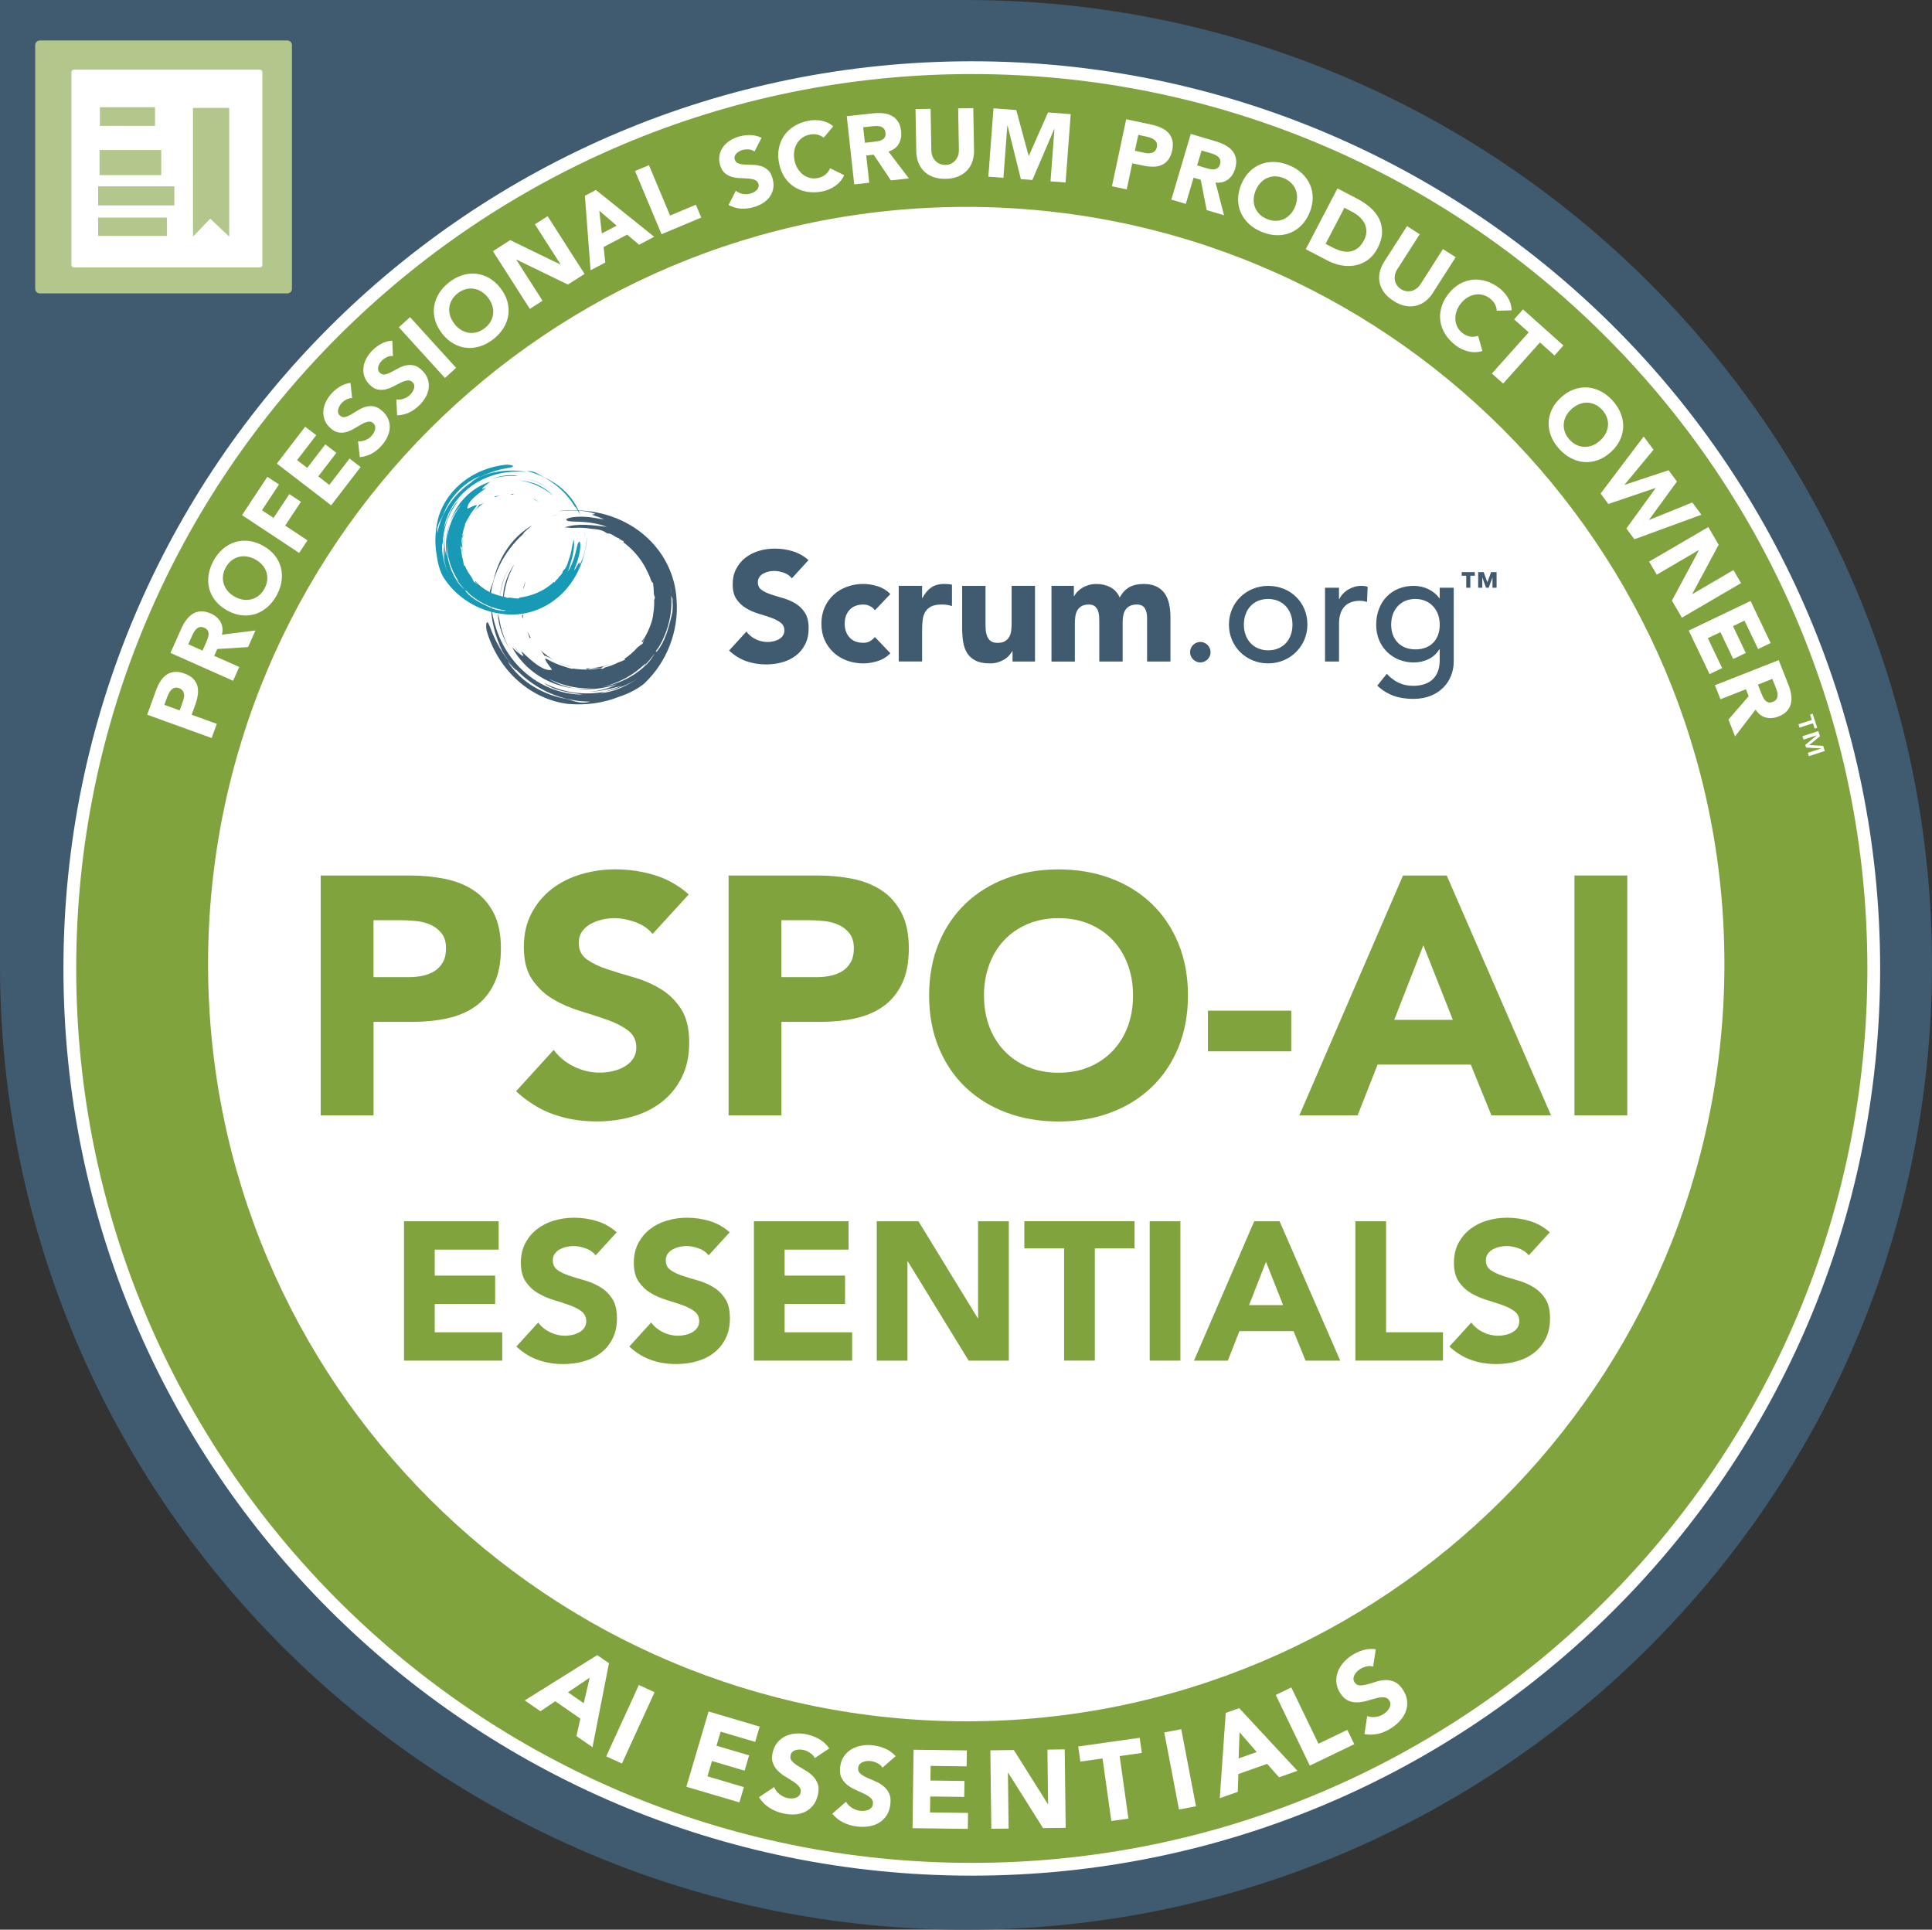 <?xml version="1.0" encoding="UTF-8"?><svg id="Layer_2" xmlns="http://www.w3.org/2000/svg" xmlns:xlink="http://www.w3.org/1999/xlink" viewBox="0 0 598.81 598"><rect x="0" y="0" width="598.81" height="598" fill="#333333" stroke="none"/><defs><style>.cls-1{fill:#405a70;}.cls-2{fill:#fff;}.cls-3{fill:none;}.cls-4{clip-path:url(#clippath-1);}.cls-5{clip-path:url(#clippath-3);}.cls-6{fill:#1899b5;}.cls-7{fill:#b3c78c;}.cls-8{clip-path:url(#clippath-2);}.cls-9{fill:#80a33e;}.cls-10{clip-path:url(#clippath);}</style><clipPath id="clippath"><rect class="cls-3" width="598.81" height="598"/></clipPath><clipPath id="clippath-1"><rect class="cls-3" width="598.81" height="598"/></clipPath><clipPath id="clippath-2"><rect class="cls-3" width="598.81" height="598"/></clipPath><clipPath id="clippath-3"><rect class="cls-3" width="598.81" height="598"/></clipPath></defs><g id="Layer_1-2"><g class="cls-10"><path class="cls-1" d="M299.41,0H0v299C0,464.14,134.05,598,299.41,598s299.4-133.86,299.4-299S464.76,0,299.41,0"/><path class="cls-7" d="M89.06,90.92H12.34c-.79,0-1.43-.64-1.43-1.43V13.97c0-.79.65-1.43,1.43-1.43h76.72c.79,0,1.43.64,1.43,1.43v75.52c0,.79-.65,1.43-1.43,1.43"/><path class="cls-2" d="M80.52,82.88H22.92c-.44,0-.79-.36-.79-.79V22.37c0-.44.36-.79.79-.79h57.6c.44,0,.79.36.79.79v59.72c0,.44-.36.79-.79.79"/></g><rect class="cls-7" x="30.95" y="33.22" width="17.1" height="5.79"/><rect class="cls-7" x="30.85" y="46.48" width="19.13" height="7.79"/><rect class="cls-7" x="30.42" y="57.75" width="23.62" height="5.9"/><rect class="cls-7" x="30.42" y="67.43" width="21.3" height="5.68"/><polygon class="cls-7" points="71.04 73.33 65.16 67.75 59.81 73.33 59.81 33.43 71.04 33.43 71.04 73.33"/><g class="cls-4"><path class="cls-9" d="M580.76,300.12c0,154.17-125.16,279.15-279.56,279.15S21.63,454.29,21.63,300.12,146.8,20.97,301.2,20.97s279.56,124.98,279.56,279.15"/><path class="cls-2" d="M580.76,300.12h-1.98c0,76.55-31.07,145.83-81.3,195.99-50.24,50.16-119.62,81.18-196.28,81.18-76.66,0-146.04-31.02-196.28-81.18-50.24-50.17-81.3-119.45-81.3-195.99,0-76.55,31.07-145.83,81.3-195.99,50.24-50.16,119.62-81.18,196.28-81.18,76.66,0,146.04,31.02,196.28,81.18,50.24,50.16,81.3,119.45,81.3,195.99h3.96c0-155.27-126.05-281.13-281.54-281.13-155.49,0-281.54,125.87-281.54,281.13,0,155.27,126.05,281.13,281.54,281.13,155.49,0,281.54-125.87,281.54-281.13h-1.98Z"/><path class="cls-2" d="M534.47,298.77c0,129.59-105.21,234.65-234.99,234.65s-234.99-105.06-234.99-234.65,105.21-234.65,234.99-234.65,234.99,105.05,234.99,234.65"/></g><path class="cls-2" d="M45.62,221.5l2.68-7.42c.37-1.04.82-1.98,1.34-2.83.52-.85,1.14-1.54,1.85-2.06.71-.52,1.53-.84,2.45-.96.93-.12,1.98.03,3.17.46,1.17.42,2.08.96,2.73,1.62s1.1,1.41,1.33,2.23c.23.83.28,1.73.15,2.7-.13.97-.38,1.99-.76,3.04l-1.16,3.22,7.79,2.81-1.59,4.4-19.98-7.22ZM55.68,220.15l1.06-2.93c.14-.39.24-.79.3-1.18.06-.39.05-.77-.03-1.13-.07-.36-.23-.68-.48-.97-.24-.29-.6-.52-1.07-.69-.51-.18-.96-.21-1.35-.09-.4.12-.74.34-1.04.64-.3.31-.56.68-.77,1.11-.21.43-.39.86-.54,1.27l-.81,2.26,4.74,1.71Z"/><path class="cls-2" d="M52.84,202.33l3.34-7.51c.44-.99.95-1.88,1.54-2.68.59-.8,1.25-1.43,1.99-1.9.75-.47,1.58-.73,2.52-.79.93-.05,1.97.17,3.1.67,1.37.61,2.38,1.48,3.02,2.62.64,1.14.79,2.45.43,3.94l10.39-1.29-2.28,5.13-9.56.61-.94,2.11,7.76,3.45-1.9,4.28-19.41-8.63ZM62.77,201.62l1.12-2.52c.17-.38.34-.8.5-1.24s.25-.87.27-1.28c.02-.41-.07-.79-.26-1.15-.19-.36-.55-.66-1.08-.89-.49-.22-.93-.29-1.31-.22-.38.07-.72.23-1.01.47-.29.24-.56.55-.79.93-.23.38-.44.76-.61,1.14l-1.24,2.8,4.41,1.96Z"/><path class="cls-2" d="M70.45,189.2c-1.49-.82-2.7-1.81-3.64-2.97-.94-1.16-1.58-2.42-1.95-3.79-.36-1.36-.43-2.78-.21-4.26.22-1.48.72-2.94,1.52-4.4s1.76-2.67,2.89-3.65,2.36-1.68,3.71-2.11,2.75-.56,4.24-.4c1.48.16,2.97.65,4.46,1.47,1.49.82,2.7,1.81,3.64,2.97.94,1.16,1.58,2.42,1.94,3.79s.43,2.78.21,4.26c-.22,1.48-.72,2.94-1.52,4.4-.8,1.46-1.76,2.67-2.89,3.65-1.13.98-2.36,1.68-3.71,2.11-1.34.43-2.75.56-4.24.4-1.48-.16-2.97-.65-4.46-1.47ZM72.79,184.93c.88.48,1.75.79,2.63.91.88.13,1.72.08,2.54-.13.81-.21,1.56-.6,2.25-1.14s1.27-1.26,1.75-2.14.77-1.75.86-2.62c.09-.87,0-1.71-.25-2.51s-.67-1.54-1.25-2.21c-.58-.67-1.31-1.25-2.18-1.73-.86-.47-1.73-.77-2.62-.9-.89-.13-1.74-.09-2.55.12-.81.22-1.56.6-2.25,1.14-.69.55-1.27,1.26-1.75,2.14-.48.88-.77,1.75-.86,2.62-.09.87,0,1.71.25,2.51.26.8.68,1.54,1.26,2.22.59.68,1.31,1.25,2.17,1.72Z"/><path class="cls-2" d="M75.01,159.64l7.86-11.88,3.6,2.38-5.28,7.98,3.6,2.38,4.88-7.38,3.6,2.38-4.88,7.38,6.91,4.57-2.58,3.9-17.72-11.72Z"/><path class="cls-2" d="M85.8,143.67l8.79-11.44,3.43,2.63-5.94,7.73,3.14,2.41,5.61-7.3,3.43,2.63-5.61,7.3,3.42,2.63,6.27-8.16,3.42,2.63-9.12,11.87-16.84-12.94Z"/><path class="cls-2" d="M109.13,123.38c-.61-.03-1.22.12-1.82.45-.6.33-1.1.72-1.48,1.15-.23.25-.43.54-.61.87-.18.32-.31.66-.4,1.01-.09.35-.09.7-.01,1.03.08.34.26.64.56.9.48.43,1,.57,1.58.44.57-.13,1.19-.39,1.86-.78s1.37-.81,2.1-1.28,1.51-.83,2.33-1.08c.81-.25,1.66-.31,2.53-.18s1.77.61,2.7,1.43c.88.79,1.51,1.63,1.87,2.55.37.91.52,1.84.45,2.79-.06.95-.32,1.88-.77,2.81-.45.92-1.04,1.8-1.77,2.62-.92,1.03-1.92,1.85-3.02,2.45s-2.33.97-3.72,1.11l-.53-4.92c.8.07,1.57-.06,2.32-.37.75-.31,1.38-.76,1.9-1.35.25-.28.47-.6.67-.95s.32-.7.39-1.05c.07-.35.07-.69-.02-1.02-.08-.33-.27-.62-.55-.87-.48-.42-1.02-.58-1.62-.46-.6.12-1.25.37-1.93.75s-1.41.8-2.18,1.28c-.77.47-1.56.84-2.38,1.1-.82.26-1.66.34-2.53.22-.86-.11-1.74-.56-2.62-1.34-.85-.76-1.45-1.59-1.79-2.5s-.48-1.83-.42-2.78c.07-.95.31-1.88.75-2.81.43-.92,1-1.78,1.69-2.55.8-.9,1.69-1.65,2.69-2.26,1-.61,2.09-.99,3.29-1.13l.49,4.73Z"/><path class="cls-2" d="M121.79,110.32c-.61-.07-1.22.04-1.85.34-.62.3-1.14.65-1.55,1.06-.24.24-.46.52-.66.83-.2.31-.35.64-.46.99-.11.35-.13.69-.07,1.03.06.34.23.65.51.93.45.45.97.63,1.55.53.58-.1,1.21-.32,1.9-.67.69-.35,1.41-.73,2.17-1.16s1.56-.74,2.39-.94c.83-.21,1.67-.21,2.53-.03.86.18,1.73.71,2.61,1.59s1.41,1.72,1.72,2.65c.31.93.41,1.87.29,2.81s-.43,1.86-.93,2.76c-.5.9-1.14,1.74-1.92,2.51-.97.98-2.03,1.73-3.16,2.27-1.13.54-2.39.83-3.78.89l-.23-4.94c.79.11,1.57.04,2.33-.23.76-.27,1.42-.68,1.97-1.23.27-.27.51-.57.72-.91.21-.34.36-.68.46-1.03.09-.35.11-.69.04-1.02-.06-.33-.23-.63-.5-.9-.45-.45-.98-.64-1.59-.55-.61.09-1.27.3-1.97.64s-1.46.72-2.25,1.14c-.79.43-1.61.74-2.44.96-.83.21-1.68.24-2.53.07-.86-.16-1.7-.66-2.54-1.5-.81-.81-1.35-1.67-1.64-2.6-.29-.93-.37-1.86-.25-2.8.12-.94.42-1.86.91-2.76.49-.9,1.1-1.71,1.84-2.45.85-.85,1.79-1.55,2.82-2.1,1.03-.55,2.15-.86,3.35-.93l.21,4.75Z"/><path class="cls-2" d="M123.62,101.42l3.46-3.15,14.29,15.72-3.46,3.15-14.29-15.72Z"/><path class="cls-2" d="M137.04,103.38c-1.05-1.34-1.78-2.72-2.18-4.16s-.5-2.85-.3-4.25c.2-1.39.7-2.73,1.47-4,.78-1.27,1.82-2.42,3.13-3.45,1.3-1.02,2.67-1.77,4.09-2.22,1.42-.46,2.83-.62,4.24-.48,1.4.13,2.75.56,4.05,1.3s2.48,1.77,3.53,3.1c1.05,1.34,1.78,2.72,2.18,4.16.4,1.44.5,2.85.3,4.25-.2,1.39-.69,2.73-1.47,4s-1.82,2.42-3.13,3.45c-1.31,1.03-2.67,1.77-4.09,2.22-1.42.46-2.83.62-4.24.49-1.4-.13-2.75-.57-4.05-1.3s-2.48-1.77-3.53-3.1ZM140.86,100.38c.62.79,1.3,1.41,2.06,1.87s1.55.75,2.38.87c.83.12,1.67.07,2.52-.17.85-.23,1.66-.66,2.45-1.28.79-.62,1.39-1.31,1.82-2.08.43-.77.68-1.57.76-2.41.08-.84-.02-1.68-.28-2.52-.27-.84-.71-1.66-1.33-2.45-.61-.77-1.29-1.39-2.05-1.86-.76-.47-1.56-.76-2.39-.88-.83-.12-1.67-.06-2.52.17-.85.23-1.66.66-2.45,1.28-.79.62-1.39,1.31-1.82,2.08-.43.77-.68,1.57-.76,2.41s.02,1.68.29,2.54c.28.85.72,1.66,1.32,2.43Z"/><path class="cls-2" d="M152.78,77.84l5.36-3.43,15.56,7.56.05-.03-7.96-12.43,3.94-2.52,11.45,17.89-5.16,3.3-15.96-7.74-.05.03,8.15,12.73-3.94,2.52-11.45-17.89Z"/><path class="cls-2" d="M181.28,60.67l3.42-1.8,18.06,14.51-4.67,2.46-3.71-3.13-7.3,3.84.53,4.81-4.57,2.4-1.75-23.07ZM185.75,65.3l.78,7.04,4.6-2.41-5.38-4.63Z"/><path class="cls-2" d="M196.82,52.99l4.32-1.81,6.54,15.61,8-3.35,1.67,3.98-12.31,5.16-8.21-19.59Z"/><path class="cls-2" d="M233.84,46.94c-.49-.36-1.08-.57-1.77-.63-.69-.05-1.31,0-1.87.15-.33.09-.66.22-.98.39-.33.17-.62.38-.89.63-.26.25-.46.53-.58.86s-.13.68-.02,1.06c.17.62.53,1.03,1.08,1.23.55.2,1.21.32,1.98.37.77.04,1.59.07,2.46.08.87.01,1.72.14,2.54.37.82.23,1.56.65,2.21,1.23.66.59,1.15,1.48,1.47,2.68.31,1.14.36,2.19.17,3.16-.2.96-.58,1.82-1.15,2.58-.57.76-1.3,1.4-2.18,1.93-.88.53-1.86.94-2.92,1.22-1.33.36-2.62.49-3.87.39-1.25-.1-2.49-.47-3.72-1.11l2.26-4.4c.63.49,1.34.81,2.14.96.8.15,1.57.12,2.33-.08.37-.1.73-.24,1.08-.43.35-.19.66-.41.91-.66.25-.25.43-.54.54-.86s.12-.66.02-1.03c-.17-.62-.53-1.04-1.1-1.27-.57-.23-1.25-.37-2.03-.43-.78-.06-1.62-.1-2.52-.13-.9-.03-1.76-.15-2.59-.39-.83-.23-1.57-.63-2.23-1.2-.66-.57-1.14-1.42-1.45-2.56-.3-1.1-.34-2.12-.13-3.07.21-.95.6-1.8,1.17-2.55.57-.75,1.29-1.4,2.17-1.94.87-.54,1.81-.94,2.81-1.21,1.16-.31,2.32-.45,3.49-.42,1.17.04,2.29.32,3.37.86l-2.18,4.23Z"/><path class="cls-2" d="M255.27,42.67c-.56-.46-1.19-.78-1.9-.95-.71-.17-1.5-.17-2.37-.01-.87.16-1.63.48-2.31.96-.67.47-1.22,1.06-1.65,1.76-.43.7-.71,1.49-.86,2.38-.15.88-.13,1.81.05,2.77.19.98.51,1.85.97,2.61.46.76,1.01,1.39,1.65,1.89.64.5,1.36.85,2.14,1.05.78.2,1.58.22,2.41.06.94-.18,1.74-.53,2.39-1.06.65-.53,1.15-1.19,1.49-1.99l4.37,2.14c-.65,1.4-1.6,2.53-2.84,3.38-1.25.85-2.59,1.4-4.02,1.68-1.63.31-3.18.34-4.66.09-1.47-.25-2.8-.76-3.98-1.52-1.18-.76-2.18-1.77-3-3.02-.82-1.25-1.38-2.71-1.7-4.38-.32-1.67-.32-3.24-.02-4.7.3-1.46.87-2.76,1.69-3.91.82-1.14,1.87-2.1,3.15-2.87,1.28-.77,2.73-1.31,4.37-1.62.59-.11,1.21-.17,1.87-.19.66-.01,1.32.04,1.98.16.66.12,1.32.32,1.96.61.64.29,1.25.67,1.81,1.15l-2.99,3.56Z"/><path class="cls-2" d="M262.46,36.01l8.17-.89c1.07-.12,2.1-.12,3.09-.02.99.1,1.87.36,2.65.77.78.41,1.43,1,1.95,1.78.52.78.84,1.78.98,3.02.16,1.49-.09,2.8-.75,3.93-.66,1.13-1.72,1.91-3.18,2.36l6.34,8.33-5.58.61-5.34-7.96-2.3.25.92,8.44-4.65.51-2.31-21.11ZM268.07,44.24l2.74-.3c.42-.05.86-.11,1.32-.19.46-.08.88-.21,1.24-.41.36-.19.65-.46.86-.8.21-.34.29-.81.22-1.38-.06-.54-.21-.95-.47-1.25-.25-.29-.56-.51-.91-.64-.36-.13-.76-.2-1.2-.21-.44-.01-.88,0-1.29.05l-3.04.33.53,4.8Z"/><path class="cls-2" d="M301.9,46.53c.02,1.26-.15,2.42-.51,3.49-.36,1.07-.91,2-1.65,2.79-.74.79-1.66,1.42-2.77,1.88-1.11.46-2.4.7-3.86.73-1.48.03-2.78-.17-3.91-.59-1.13-.42-2.07-1.01-2.84-1.78-.76-.77-1.34-1.68-1.74-2.73-.4-1.05-.61-2.21-.63-3.47l-.23-13.05,4.68-.08.22,12.87c.01.66.13,1.27.35,1.82.22.56.52,1.04.91,1.44.39.4.85.72,1.38.94.53.22,1.11.33,1.73.32.62-.01,1.19-.14,1.7-.37.52-.24.96-.57,1.33-.98.37-.42.66-.91.86-1.47s.29-1.17.28-1.83l-.22-12.87,4.68-.08.23,13.05Z"/><path class="cls-2" d="M307.92,33.57l7.06.53,3.84,14.19h.06s5.95-13.45,5.95-13.45l7.03.53-1.59,21.18-4.67-.35,1.22-16.24h-.06s-6.79,15.82-6.79,15.82l-3.56-.27-4.13-16.65h-.06s-1.22,16.24-1.22,16.24l-4.67-.35,1.59-21.18Z"/><path class="cls-2" d="M349.05,36.95l7.72,1.64c1.08.23,2.07.54,2.99.94.92.4,1.68.91,2.29,1.55.61.63,1.04,1.4,1.29,2.3.25.9.24,1.97-.02,3.2-.26,1.21-.67,2.19-1.23,2.93-.57.74-1.24,1.28-2.03,1.62-.79.34-1.67.52-2.66.52-.98,0-2.02-.11-3.12-.34l-3.34-.71-1.72,8.1-4.58-.97,4.42-20.78ZM351.75,46.72l3.05.65c.41.09.82.13,1.21.14.4,0,.77-.06,1.11-.18.34-.12.64-.32.9-.61.25-.28.43-.67.54-1.16.11-.53.08-.98-.09-1.35-.18-.38-.44-.69-.78-.95-.34-.26-.75-.46-1.21-.61-.46-.15-.9-.27-1.33-.36l-2.35-.5-1.05,4.93Z"/><path class="cls-2" d="M369.07,41.5l7.88,2.34c1.04.31,1.99.7,2.86,1.18.87.48,1.59,1.05,2.15,1.73s.93,1.48,1.11,2.39c.18.92.09,1.97-.26,3.16-.43,1.44-1.16,2.55-2.21,3.33-1.04.78-2.33,1.1-3.85.94l2.63,10.13-5.38-1.59-1.84-9.4-2.22-.66-2.41,8.14-4.49-1.33,6.04-20.37ZM371.06,51.26l2.64.78c.4.12.83.23,1.29.34.46.1.89.14,1.3.1.41-.04.77-.17,1.11-.41.33-.23.58-.63.74-1.19.15-.52.17-.96.05-1.33-.12-.37-.32-.68-.6-.94-.28-.26-.62-.48-1.02-.66-.41-.18-.81-.33-1.21-.45l-2.94-.87-1.37,4.63Z"/><path class="cls-2" d="M384.7,57.16c.65-1.57,1.5-2.88,2.56-3.94,1.05-1.06,2.24-1.84,3.55-2.35,1.31-.51,2.72-.73,4.21-.68,1.49.05,3.01.4,4.54,1.03,1.53.63,2.85,1.46,3.94,2.47,1.09,1.02,1.93,2.17,2.5,3.45.57,1.29.86,2.67.86,4.17s-.33,3.03-.97,4.6c-.65,1.57-1.5,2.89-2.55,3.94-1.05,1.06-2.24,1.84-3.55,2.35-1.31.51-2.72.73-4.21.68-1.49-.05-3.01-.4-4.54-1.03-1.54-.63-2.85-1.46-3.94-2.47-1.09-1.01-1.93-2.17-2.5-3.45-.57-1.29-.86-2.68-.86-4.17,0-1.49.32-3.02.97-4.6ZM389.19,59.02c-.38.92-.59,1.83-.62,2.71s.1,1.72.41,2.51c.3.79.76,1.49,1.38,2.11.62.62,1.39,1.13,2.32,1.51.92.38,1.82.57,2.7.57s1.7-.18,2.47-.52c.77-.34,1.46-.84,2.06-1.49.6-.65,1.1-1.44,1.48-2.36.38-.91.58-1.81.61-2.7.03-.89-.1-1.73-.4-2.52-.3-.79-.76-1.49-1.38-2.11-.62-.62-1.39-1.13-2.31-1.51-.93-.38-1.83-.57-2.71-.57-.88,0-1.7.18-2.47.52-.77.34-1.46.84-2.06,1.5s-1.1,1.44-1.47,2.34Z"/><path class="cls-2" d="M414.54,58.39l6.22,3.25c1.51.79,2.85,1.7,4.03,2.75,1.18,1.04,2.08,2.21,2.7,3.49.62,1.28.91,2.68.87,4.2s-.5,3.13-1.4,4.85c-.8,1.52-1.79,2.72-2.97,3.58-1.18.86-2.47,1.43-3.86,1.71s-2.82.29-4.31.03c-1.49-.26-2.93-.75-4.33-1.49l-6.78-3.54,9.83-18.83ZM410.85,75.56l2.15,1.12c.96.5,1.9.87,2.83,1.1.93.24,1.81.29,2.65.15.84-.14,1.62-.48,2.35-1.04.73-.55,1.37-1.37,1.93-2.43.48-.92.73-1.81.74-2.68s-.16-1.67-.51-2.42c-.35-.75-.87-1.44-1.54-2.07-.67-.63-1.44-1.18-2.31-1.63l-2.45-1.28-5.83,11.17Z"/><path class="cls-2" d="M444.15,90.72c-.68,1.06-1.46,1.94-2.36,2.62-.89.69-1.87,1.16-2.92,1.41-1.05.25-2.17.26-3.35.03-1.18-.23-2.39-.74-3.62-1.53-1.25-.8-2.22-1.68-2.93-2.66-.71-.97-1.17-1.99-1.38-3.05-.21-1.06-.19-2.14.06-3.24.25-1.1.72-2.18,1.4-3.24l7.04-10.99,3.94,2.52-6.94,10.84c-.36.56-.6,1.13-.72,1.71-.12.59-.14,1.15-.04,1.7.1.55.31,1.06.63,1.54.32.48.74.89,1.27,1.22.52.33,1.06.54,1.63.63.56.09,1.11.06,1.66-.08.54-.14,1.05-.39,1.53-.75.48-.36.9-.82,1.25-1.37l6.94-10.84,3.94,2.52-7.04,10.99Z"/><path class="cls-2" d="M463.9,96.3c-.02-.72-.21-1.41-.56-2.06-.35-.65-.87-1.24-1.57-1.78s-1.45-.9-2.25-1.09c-.8-.19-1.61-.21-2.42-.06-.81.15-1.59.46-2.35.94s-1.44,1.1-2.04,1.88c-.61.79-1.04,1.61-1.31,2.46-.26.85-.36,1.68-.31,2.49.05.81.27,1.58.64,2.29.37.72.89,1.33,1.55,1.84.76.59,1.56.95,2.39,1.08.83.13,1.66.06,2.47-.21l1.31,4.69c-1.48.45-2.95.49-4.41.12-1.46-.37-2.77-1-3.92-1.89-1.32-1.01-2.37-2.15-3.16-3.42-.79-1.26-1.3-2.59-1.51-3.98-.22-1.39-.13-2.81.26-4.25s1.1-2.84,2.14-4.18,2.2-2.39,3.5-3.14c1.29-.75,2.64-1.19,4.04-1.34s2.81,0,4.24.44c1.43.44,2.8,1.17,4.11,2.18.48.37.94.79,1.38,1.28.45.48.85,1.01,1.2,1.59.35.57.64,1.2.85,1.87.21.67.33,1.38.34,2.12l-4.65.13Z"/><path class="cls-2" d="M473.81,103l-4.52-4.04,2.76-3.09,12.52,11.2-2.76,3.09-4.52-4.04-11.4,12.75-3.49-3.12,11.4-12.75Z"/><path class="cls-2" d="M483.79,123.19c1.25-1.15,2.58-1.98,3.98-2.49,1.4-.51,2.81-.72,4.21-.63s2.77.48,4.1,1.16c1.33.68,2.56,1.63,3.68,2.85,1.12,1.22,1.96,2.53,2.53,3.91.56,1.38.83,2.78.81,4.19s-.35,2.79-.98,4.14c-.63,1.35-1.57,2.61-2.83,3.75s-2.58,1.98-3.98,2.49c-1.4.51-2.81.72-4.21.63s-2.77-.48-4.1-1.16c-1.33-.68-2.56-1.63-3.68-2.85-1.12-1.22-1.97-2.53-2.53-3.91-.56-1.38-.83-2.78-.81-4.18s.35-2.79.98-4.14c.63-1.35,1.57-2.6,2.83-3.75ZM487.07,126.77c-.74.68-1.31,1.41-1.71,2.2-.4.79-.63,1.6-.69,2.44-.06.84.06,1.67.36,2.5.3.83.78,1.61,1.46,2.35.68.74,1.41,1.29,2.21,1.65s1.62.56,2.46.57c.84.02,1.67-.14,2.49-.48s1.6-.84,2.34-1.51c.72-.66,1.29-1.39,1.7-2.19.41-.8.64-1.61.7-2.45.06-.84-.06-1.67-.36-2.5-.3-.83-.79-1.61-1.46-2.34-.68-.74-1.41-1.29-2.21-1.66-.8-.37-1.62-.56-2.46-.57-.84-.02-1.68.15-2.5.49s-1.6.84-2.33,1.5Z"/><path class="cls-2" d="M509.46,135.27l3.03,4.1-8.95,10.81.04.05,13.6-4.51,2.58,3.5-8.64,11.85.04.05,13.37-5.42,2.81,3.81-20.78,7.61-2.47-3.36,9.05-12.49-.04-.05-14.61,4.96-2.39-3.24,13.36-17.68Z"/><path class="cls-2" d="M529.48,163.33l3.21,5.49-8.19,15.24.03.05,12.74-7.45,2.36,4.04-18.34,10.71-3.09-5.28,8.38-15.63-.03-.05-13.05,7.63-2.36-4.04,18.34-10.71Z"/><path class="cls-2" d="M542.58,186.25l6.23,13.02-3.9,1.86-4.21-8.8-3.57,1.71,3.97,8.31-3.9,1.86-3.97-8.31-3.9,1.86,4.44,9.28-3.9,1.86-6.46-13.5,19.16-9.16Z"/><path class="cls-2" d="M551.3,204.56l3.01,7.65c.4,1.01.67,2,.83,2.98.16.98.15,1.9-.04,2.76-.19.86-.59,1.64-1.21,2.34-.61.7-1.5,1.28-2.65,1.74-1.4.55-2.72.65-3.99.31-1.26-.34-2.3-1.16-3.11-2.45l-6.37,8.31-2.05-5.22,6.27-7.24-.85-2.15-7.9,3.11-1.71-4.35,19.76-7.78ZM544.84,212.14l1.01,2.57c.15.39.33.8.53,1.23.2.43.44.79.72,1.09s.61.5,1,.62c.39.12.85.07,1.39-.15.5-.2.86-.46,1.08-.78.22-.32.34-.67.38-1.05.03-.38,0-.78-.11-1.21-.11-.43-.24-.84-.39-1.23l-1.12-2.85-4.49,1.77Z"/><path class="cls-2" d="M561.02,221.44l.79-.26,1.42,4.34-.79.26-.54-1.65-4.14,1.35-.34-1.04,4.14-1.35-.54-1.65ZM563.57,226.57l.52,1.58-3.3,2.71v.04s4.28.24,4.28.24l.52,1.58-4.93,1.61-.34-1.04,4.12-1.34v-.03s-4.65-.25-4.65-.25l-.27-.84,3.59-2.94v-.03s-4.12,1.34-4.12,1.34l-.34-1.04,4.93-1.61Z"/><path class="cls-9" d="M99.4,271.31h27.61c3.85,0,7.49.35,10.92,1.05,3.43.7,6.42,1.91,8.98,3.62,2.55,1.72,4.58,4.03,6.09,6.93,1.5,2.91,2.26,6.56,2.26,10.97s-.7,7.98-2.1,10.92c-1.4,2.94-3.33,5.29-5.78,7.04-2.45,1.75-5.35,2.99-8.71,3.73-3.36.74-7,1.1-10.92,1.1h-11.97v28.98h-16.38v-74.34ZM115.78,302.81h10.92c1.47,0,2.89-.14,4.25-.42,1.37-.28,2.59-.75,3.67-1.42,1.08-.66,1.96-1.58,2.62-2.73.67-1.16,1-2.61,1-4.36,0-1.89-.44-3.41-1.31-4.57-.88-1.15-2-2.05-3.36-2.68s-2.89-1.03-4.57-1.21c-1.68-.17-3.29-.26-4.83-.26h-8.4v17.64Z"/><path class="cls-9" d="M202.29,289.47c-1.33-1.68-3.13-2.92-5.41-3.73-2.28-.8-4.43-1.21-6.46-1.21-1.19,0-2.42.14-3.68.42-1.26.28-2.45.72-3.57,1.31-1.12.6-2.03,1.38-2.73,2.36-.7.98-1.05,2.17-1.05,3.57,0,2.24.84,3.96,2.52,5.14,1.68,1.19,3.8,2.21,6.35,3.04,2.55.84,5.3,1.68,8.24,2.52,2.94.84,5.69,2.03,8.24,3.57,2.55,1.54,4.67,3.61,6.35,6.2s2.52,6.05,2.52,10.39-.77,7.74-2.31,10.82c-1.54,3.08-3.62,5.64-6.25,7.67-2.62,2.03-5.67,3.54-9.14,4.51-3.46.98-7.12,1.47-10.97,1.47-4.83,0-9.31-.73-13.44-2.21-4.13-1.47-7.98-3.85-11.55-7.14l11.66-12.81c1.68,2.24,3.8,3.97,6.35,5.2,2.55,1.23,5.2,1.84,7.93,1.84,1.33,0,2.68-.16,4.04-.47,1.37-.32,2.59-.79,3.67-1.42,1.08-.63,1.96-1.43,2.62-2.42.66-.98,1-2.13,1-3.46,0-2.24-.86-4.01-2.57-5.3-1.72-1.29-3.87-2.4-6.46-3.31-2.59-.91-5.39-1.82-8.4-2.73-3.01-.91-5.81-2.13-8.4-3.67-2.59-1.54-4.74-3.57-6.46-6.09-1.72-2.52-2.57-5.84-2.57-9.98s.79-7.49,2.36-10.5c1.58-3.01,3.67-5.53,6.3-7.56,2.62-2.03,5.65-3.55,9.08-4.57,3.43-1.01,6.96-1.52,10.6-1.52,4.2,0,8.26.6,12.18,1.79,3.92,1.19,7.45,3.19,10.6,5.98l-11.24,12.29Z"/><path class="cls-9" d="M225.81,271.31h27.62c3.85,0,7.49.35,10.92,1.05,3.43.7,6.42,1.91,8.98,3.62,2.55,1.72,4.58,4.03,6.09,6.93,1.5,2.91,2.26,6.56,2.26,10.97s-.7,7.98-2.1,10.92c-1.4,2.94-3.33,5.29-5.78,7.04-2.45,1.75-5.35,2.99-8.71,3.73-3.36.74-7,1.1-10.92,1.1h-11.97v28.98h-16.38v-74.34ZM242.19,302.81h10.92c1.47,0,2.89-.14,4.25-.42,1.37-.28,2.59-.75,3.67-1.42,1.08-.66,1.96-1.58,2.62-2.73.67-1.16,1-2.61,1-4.36,0-1.89-.44-3.41-1.31-4.57-.88-1.15-2-2.05-3.36-2.68s-2.89-1.03-4.57-1.21c-1.68-.17-3.29-.26-4.83-.26h-8.4v17.64Z"/><path class="cls-9" d="M287.97,308.48c0-5.95,1-11.34,2.99-16.17s4.78-8.94,8.35-12.34c3.57-3.39,7.8-6,12.71-7.82,4.9-1.82,10.25-2.73,16.06-2.73s11.17.91,16.07,2.73c4.9,1.82,9.13,4.43,12.71,7.82,3.57,3.4,6.35,7.51,8.35,12.34s2.99,10.22,2.99,16.17-1,11.34-2.99,16.17-4.78,8.94-8.35,12.34c-3.57,3.4-7.81,6-12.71,7.82-4.9,1.82-10.26,2.73-16.07,2.73s-11.17-.91-16.06-2.73c-4.9-1.82-9.13-4.43-12.71-7.82-3.57-3.39-6.35-7.51-8.35-12.34s-2.99-10.22-2.99-16.17ZM304.98,308.48c0,3.5.54,6.7,1.63,9.61,1.08,2.91,2.64,5.43,4.67,7.56,2.03,2.14,4.46,3.8,7.3,4.99,2.83,1.19,6,1.79,9.5,1.79s6.67-.59,9.5-1.79c2.83-1.19,5.27-2.85,7.3-4.99,2.03-2.13,3.59-4.65,4.67-7.56,1.08-2.9,1.63-6.11,1.63-9.61s-.54-6.62-1.63-9.56c-1.09-2.94-2.64-5.48-4.67-7.61-2.03-2.13-4.46-3.8-7.3-4.99-2.83-1.19-6-1.79-9.5-1.79s-6.67.6-9.5,1.79c-2.83,1.19-5.27,2.85-7.3,4.99-2.03,2.14-3.59,4.67-4.67,7.61-1.09,2.94-1.63,6.13-1.63,9.56Z"/><path class="cls-9" d="M400.22,325.8h-25.83v-12.6h25.83v12.6Z"/><path class="cls-9" d="M434.86,271.31h13.54l32.34,74.34h-18.48l-6.4-15.75h-28.88l-6.2,15.75h-18.06l32.13-74.34ZM441.16,292.94l-9.03,23.1h18.17l-9.13-23.1Z"/><path class="cls-9" d="M487.99,271.31h16.38v74.34h-16.38v-74.34Z"/><path class="cls-9" d="M125.22,378.46h29.34v8.79h-19.82v8.05h18.73v8.79h-18.73v8.78h20.92v8.78h-30.44v-43.19Z"/><path class="cls-9" d="M184.63,389.01c-.77-.98-1.82-1.7-3.14-2.17-1.32-.47-2.57-.7-3.75-.7-.69,0-1.4.08-2.13.24-.73.16-1.42.42-2.07.76s-1.18.8-1.59,1.37-.61,1.26-.61,2.07c0,1.3.49,2.3,1.46,2.99.98.69,2.21,1.28,3.69,1.77,1.48.49,3.08.98,4.79,1.46s3.3,1.18,4.79,2.07c1.48.89,2.71,2.09,3.69,3.6.98,1.5,1.46,3.52,1.46,6.04s-.45,4.49-1.34,6.28c-.9,1.79-2.1,3.27-3.63,4.45-1.52,1.18-3.29,2.05-5.31,2.62-2.01.57-4.14.85-6.38.85-2.81,0-5.41-.43-7.81-1.28-2.4-.85-4.64-2.24-6.71-4.15l6.77-7.44c.98,1.3,2.21,2.31,3.69,3.02s3.02,1.07,4.61,1.07c.77,0,1.56-.09,2.35-.27.79-.18,1.5-.46,2.14-.82.63-.37,1.14-.83,1.52-1.4.39-.57.58-1.24.58-2.01,0-1.3-.5-2.33-1.5-3.08-1-.75-2.25-1.39-3.75-1.92-1.5-.53-3.13-1.06-4.88-1.59-1.75-.53-3.38-1.24-4.88-2.13s-2.75-2.07-3.75-3.54c-1-1.46-1.5-3.4-1.5-5.79s.46-4.35,1.37-6.1c.92-1.75,2.13-3.21,3.66-4.39,1.52-1.18,3.28-2.06,5.28-2.65,1.99-.59,4.05-.88,6.16-.88,2.44,0,4.8.35,7.08,1.04,2.28.69,4.33,1.85,6.16,3.48l-6.53,7.14Z"/><path class="cls-9" d="M219.64,389.01c-.77-.98-1.82-1.7-3.14-2.17-1.32-.47-2.57-.7-3.75-.7-.69,0-1.4.08-2.13.24-.73.16-1.42.42-2.07.76s-1.18.8-1.59,1.37-.61,1.26-.61,2.07c0,1.3.49,2.3,1.46,2.99.98.69,2.21,1.28,3.69,1.77,1.48.49,3.08.98,4.79,1.46s3.3,1.18,4.79,2.07c1.48.89,2.71,2.09,3.69,3.6.98,1.5,1.46,3.52,1.46,6.04s-.45,4.49-1.34,6.28c-.9,1.79-2.1,3.27-3.63,4.45-1.52,1.18-3.29,2.05-5.31,2.62-2.01.57-4.14.85-6.38.85-2.81,0-5.41-.43-7.81-1.28-2.4-.85-4.64-2.24-6.71-4.15l6.77-7.44c.98,1.3,2.21,2.31,3.69,3.02s3.02,1.07,4.61,1.07c.77,0,1.56-.09,2.35-.27.79-.18,1.5-.46,2.14-.82.63-.37,1.14-.83,1.52-1.4.39-.57.58-1.24.58-2.01,0-1.3-.5-2.33-1.5-3.08-1-.75-2.25-1.39-3.75-1.92-1.5-.53-3.13-1.06-4.88-1.59-1.75-.53-3.38-1.24-4.88-2.13s-2.75-2.07-3.75-3.54c-1-1.46-1.5-3.4-1.5-5.79s.46-4.35,1.37-6.1c.92-1.75,2.13-3.21,3.66-4.39,1.52-1.18,3.28-2.06,5.28-2.65,1.99-.59,4.05-.88,6.16-.88,2.44,0,4.8.35,7.08,1.04,2.28.69,4.33,1.85,6.16,3.48l-6.53,7.14Z"/><path class="cls-9" d="M233.67,378.46h29.34v8.79h-19.82v8.05h18.73v8.79h-18.73v8.78h20.92v8.78h-30.44v-43.19Z"/><path class="cls-9" d="M271.74,378.46h12.93l18.36,30.01h.12v-30.01h9.52v43.19h-12.44l-18.85-30.74h-.12v30.74h-9.52v-43.19Z"/><path class="cls-9" d="M329.81,386.87h-12.32v-8.42h34.16v8.42h-12.32v34.77h-9.52v-34.77Z"/><path class="cls-9" d="M356.34,378.46h9.52v43.19h-9.52v-43.19Z"/><path class="cls-9" d="M388.73,378.46h7.87l18.79,43.19h-10.74l-3.72-9.15h-16.77l-3.6,9.15h-10.49l18.67-43.19ZM392.39,391.02l-5.25,13.42h10.55l-5.31-13.42Z"/><path class="cls-9" d="M420.09,378.46h9.52v34.4h17.63v8.78h-27.15v-43.19Z"/><path class="cls-9" d="M473.83,389.01c-.77-.98-1.82-1.7-3.14-2.17-1.32-.47-2.57-.7-3.75-.7-.69,0-1.4.08-2.13.24-.73.16-1.42.42-2.07.76s-1.18.8-1.59,1.37-.61,1.26-.61,2.07c0,1.3.49,2.3,1.46,2.99.98.69,2.21,1.28,3.69,1.77,1.48.49,3.08.98,4.79,1.46s3.3,1.18,4.79,2.07c1.48.89,2.71,2.09,3.69,3.6.98,1.5,1.46,3.52,1.46,6.04s-.45,4.49-1.34,6.28c-.9,1.79-2.1,3.27-3.63,4.45-1.52,1.18-3.29,2.05-5.31,2.62-2.01.57-4.14.85-6.38.85-2.81,0-5.41-.43-7.81-1.28-2.4-.85-4.64-2.24-6.71-4.15l6.77-7.44c.98,1.3,2.21,2.31,3.69,3.02s3.02,1.07,4.61,1.07c.77,0,1.56-.09,2.35-.27.79-.18,1.5-.46,2.14-.82.63-.37,1.14-.83,1.52-1.4.39-.57.58-1.24.58-2.01,0-1.3-.5-2.33-1.5-3.08-1-.75-2.25-1.39-3.75-1.92-1.5-.53-3.13-1.06-4.88-1.59-1.75-.53-3.38-1.24-4.88-2.13s-2.75-2.07-3.75-3.54c-1-1.46-1.5-3.4-1.5-5.79s.46-4.35,1.37-6.1c.92-1.75,2.13-3.21,3.66-4.39,1.52-1.18,3.28-2.06,5.28-2.65,1.99-.59,4.05-.88,6.16-.88,2.44,0,4.8.35,7.08,1.04,2.28.69,4.33,1.85,6.16,3.48l-6.53,7.14Z"/><g class="cls-8"><path class="cls-1" d="M153.04,179.61c.66-3.03,1.89-5.95,3.5-8.54,1.62-2.6,3.62-4.87,5.77-6.74-1.72,1.5-3.26,3.2-4.58,5.04.99-1.38,2.05-2.56,3.21-3.63,1.16-1.07,2.43-2.03,3.91-2.91-.35.4-1,.89-1.57,1.38-.57.48-1.06.97-1.13,1.29-3.01,2.73-5.52,6.02-7.31,9.7-1.79,3.66-2.84,7.71-3.02,11.79-.43-1.62-.22-2.97.11-4.13.35-1.16.83-2.15,1.09-3.25"/><path class="cls-1" d="M173.19,159.28c-.78.25-1.52.51-2.26.8.76-.34,1.54-.63,2.26-.8"/><path class="cls-1" d="M182.69,212.66c.83-.09,1.66-.22,2.46-.35-.79.2-1.63.29-2.46.35"/><path class="cls-1" d="M154.33,190.14l.36,1.36c.52,3.48,1.7,6.94,3.58,10.11-1.04-1.71-2.01-3.54-2.73-5.49-.72-1.94-1.18-3.99-1.21-5.99"/><path class="cls-1" d="M154.9,186.33c.02-3.52.99-7.07,2.66-9.91-1.58,2.88-2.53,6.34-2.66,9.91"/><path class="cls-1" d="M200.02,197.75c-.07-.02-.09-.1-.09-.19.03-.08.04-.16.04-.24.64-.95,1.21-1.95,1.71-3-.07.28-.04.58-.15.85-.3.57-.56.88-.8,1.21-.24.33-.46.69-.71,1.36"/><path class="cls-1" d="M181.76,212.71l-.09.04c-.29.02-.57.04-.85.05l-.1-.02c.35-.03.69-.05,1.04-.06"/><path class="cls-1" d="M199.2,198.97c-.12-.06-.25-.11-.39-.09.4-.5.79-1.01,1.15-1.55-.01.08-.03.16-.03.23-.13.42-.6.92-.73,1.41"/><path class="cls-1" d="M187.19,206.47c-.38.12-.65.47-.82.58-1.06.07-2.1.08-3.3.07-.18.09-.57.12-.94.27-.23-.1-.46-.19-.71-.27,2.62.04,5.33-.43,7.95-1.42-.68.31-1.41.58-2.18.77"/><path class="cls-1" d="M175.06,163.4c2-.65,4.29-.85,6.53-.76,2.24.08,4.42.41,6.5.62-2.26-.9-5.17-1.4-7.6-1.53-2.43-.15-4.39-.03-4.89-.52-.52-.47,1.25-.99,3.68-1.08,1.21-.04,2.58.03,3.88.19,1.3.16,2.54.4,3.55.6q-.51-.23-1.02-.44c.52.21,1.02.43,1.52.41-.5-.24-1.27-.51-1.99-.76-.72-.24-1.4-.46-1.7-.68.34-.07.68-.13,1.03-.18-1.38-.61-3.51-.98-5.68-1.04-2.17-.08-4.36.13-5.96.15,3.8-.4,7.88-.38,11.98.42,4.09.79,8.21,2.37,11.89,4.82,3.68,2.44,6.9,5.76,9.17,9.68,2.27,3.9,3.58,8.34,3.76,12.72.7,9.78-3.16,19.3-9.97,25.74-.66.58-1.89,1.46-3.35,2.24-1.46.8-3.14,1.48-4.57,1.94-4.95,1.98-10.44,2.68-15.85,2.19-5.75-.73-11.14-3.33-15.47-7.19-4.34-3.86-7.64-9.01-9.49-14.88-.38-1.17-.42-2.65-.17-3.1.12-.22.31-.19.55.25.26.44.57,1.28,1.08,2.63,1.79,4.44,4.41,8.54,7.78,11.93-.32-.07-.85-.55-1.38-1.12-.53-.56-1.07-1.21-1.5-1.56.99,1.49,2.05,2.76,3.2,3.91,1.16,1.15,2.43,2.18,3.9,3.15-1.97-1.29-3.8-2.79-5.42-4.5,2.03,2.13,4.47,4.1,7.24,5.65,2.76,1.55,5.83,2.68,8.99,3.23,1.15.22,2.19.67,3.41.96,1.21.29,2.62.43,4.27-.07-4.23.02-8.46-.87-12.34-2.55-3.88-1.67-7.41-4.11-10.37-7.09.02,0,.03.01.05,0-2.67-2.64-4.57-5.54-6.07-8.83.5,1.01,1.09,1.99,1.54,2.88-2.36-4.71-3.65-9.79-3.6-14.92.32,3.61,1.19,7.2,2.65,10.59,1.46,3.38,3.53,6.56,6.14,9.23,2.6,2.67,5.73,4.85,9.12,6.31,3.39,1.47,7.05,2.22,10.6,2.2-1.98-.35-4.26-.58-6.45-1.12-2.18-.52-4.24-1.35-5.59-2.47,5.67,2.93,12.37,3.98,18.88,2.69l-1.4.43c2.07-.13,4.17-.7,6.15-1.54,1.98-.83,3.83-1.94,5.56-3.09.31-.2.62-.41.92-.63l-.92.63c-3.19,2.1-6.73,3.49-10.31,4.19,1.6-.5,3.29-1.02,5.27-1.8-1.15.24-2.72.71-4.32,1.02-2.07.53-4.21.82-6.32.84,3.27-.11,6.44-1,9.04-2.32-4.13,1.34-8.65,1.9-12.93,1.23,2.36.24,4.74.16,7.06-.24,3.92-.46,7.8-1.82,11.21-4.05l-.38.28c.26-.17.51-.35.76-.53,1.32-.9,2.56-1.92,3.7-3.06,1-1.05,1.79-2.24,2.45-3.48l.4-.58c-.16.43-.18.68.35,0,1.16-1.46,2.03-3.23,2.71-5.11.68-1.89,1.19-3.89,1.71-5.98.28-1.1.34-2.64.21-4.27.08-.45,0-.68-.09-.88-.04-.35-.09-.7-.14-1.06-.1-.86-.23-1.72-.47-2.54.17.82.34,1.68.47,2.54l.1.97c-.11-.22-.24-.44-.29-.91.24,2.96-.03,6-.81,8.94-.77,2.94-2.05,5.76-3.74,8.33.12-.36.33-.85.38-1.06-.23.56-.5,1.11-.78,1.65-1.13,1.63-2.43,3.15-3.87,4.53.4-.44.73-.9.97-1.33-2,1.98-4.29,3.66-6.8,4.96-2.51,1.3-5.22,2.22-8.03,2.7-5.31.64-10.68-.42-15.27-2.8,2.36,1.53,5.21,2.58,8.22,3.04-4.02-.4-7.97-1.77-11.38-3.98-3.42-2.2-6.27-5.26-8.19-8.8,1.09,1.04,2.51,2.42,3.49,2.71.14-.2-1.27-2.18-.28-1.16,1.86,1.78,3.49,3.2,4.99,4.19,1.5.98,2.86,1.49,4.06,1.27.25-.1-.66-1.06-1.29-1.99-.64-.93-1.03-1.77-.31-1.43,1.15.66,3.25,1.76,5.68,2.43.68.26,1.4.48,2.16.65.09.05.27,0,.48-.06,2.68.45,5.25.28,6.67.15.53-.04,1.05-.11,1.58-.19.29.02.54.06.76.15.3-.18.6-.35.91-.5,1.38-.35,2.71-.85,3.96-1.49.74-.26,1.49-.55,2.19-.92-.07-.07-.24-.1-.17-.26,1.46-.98,2.79-2.14,3.95-3.46.55-.46,1.1-.88,1.64-1.22.23-1.03,1.01-2.4,1.71-3.98.71-1.57,1.34-3.36,1.54-4.89h-.03c.28-1.52.4-3.08.35-4.65.07-.26.15-.52.24-.76-.17-.38-.23-.79-.32-.97-.05-1.26-.11-2.36-.25-3.46-.12-.17-.49-.45-.63-.84-.24-.8-.56-1.54-.91-2.25-.37-.84-.79-1.68-1.27-2.49-1.61-2.75-3.78-5.16-6.36-7.06-.03-.14.02-.27.07-.4-.52-.12-1.06-.59-1.51-.71.1,0,.17-.02.19-.09-.71-.25-1.1-.45-1.46-.68-.36-.23-.69-.49-1.31-.78-.29-.1-.6-.06-.9-.12-.14-.06-.27-.11-.41-.17-1.3-1.01-2.9-1.13-4.6-1.28-1.7-.29-3.45-.4-5.21-.29-1.39.1-1.99-.14-3.02-.14"/><path class="cls-1" d="M201.86,193.94c.62-1.38,1.11-2.83,1.44-4.33-.22,1.61-.4,3.14-1.44,4.33"/><path class="cls-1" d="M168.7,203.17c-.3-.55-.66-1.08-1.08-1.64,2.57,2.48,5.84,4.24,9.39,5.05v.03c-1.45-.25-3.12-.93-4.58-1.68-1.47-.73-2.74-1.53-3.73-1.77"/><path class="cls-1" d="M199.94,197.55c0-.07.02-.14.03-.23,0,0,0,0,0-.01,0,.08,0,.15-.04.24"/><path class="cls-1" d="M159.7,200.75l-.23-.38c.64.92,1.33,1.8,2.07,2.65-.64-.63-1.27-1.41-1.84-2.27"/><path class="cls-1" d="M156.08,189.43c-.28-2.24-.26-4.54.07-6.79.57-2.87,1.71-5.56,3.29-7.75-2.48,4.31-3.74,9.41-3.37,14.54"/><path class="cls-1" d="M164.24,197.79c-.31-.69-.55-1.41-.76-2.13.3.68.65,1.34,1.03,1.97-.15-.07-.2.1-.27.16"/><path class="cls-1" d="M166.27,207.34l-.54-.4c.51.29,1.03.56,1.56.81-.21-.06-.67-.27-1.01-.4"/><path class="cls-1" d="M161.99,190.23c.06.54.14,1.07.25,1.6-.13-.3-.28-.59-.45-.89.1-.2.15-.45.19-.71"/><path class="cls-1" d="M162.27,181.93c.19-.71.43-1.39.71-2.02-.27.81-.49,1.65-.67,2.49-.05-.21-.09-.38-.04-.47"/><path class="cls-6" d="M168.78,148.02c2.21.95,4.25,2.32,5.99,3.93,1.74,1.61,3.17,3.48,4.28,5.39-.88-1.53-1.95-2.95-3.16-4.24.9.96,1.65,1.94,2.29,2.98.64,1.04,1.18,2.15,1.64,3.41-.25-.33-.53-.89-.82-1.4-.29-.5-.59-.95-.81-1.05-1.63-2.7-3.77-5.1-6.3-7-2.53-1.91-5.45-3.31-8.53-4.05,1.3-.08,2.29.27,3.13.7.84.44,1.51.95,2.31,1.31"/><path class="cls-6" d="M181.27,166.37c-.07-.63-.16-1.24-.27-1.84.15.63.25,1.27.27,1.84"/><path class="cls-6" d="M139.22,165.7c-.05.65-.08,1.3-.1,1.93-.04-.63.02-1.28.1-1.93"/><path class="cls-6" d="M160.56,147.44l-1.09.08c-2.73-.12-5.54.27-8.23,1.22,1.46-.53,2.99-1.01,4.58-1.27,1.58-.26,3.21-.31,4.74-.03"/><path class="cls-6" d="M163.39,148.44c2.68.53,5.24,1.8,7.16,3.49-1.96-1.63-4.46-2.87-7.16-3.49"/><path class="cls-6" d="M148.01,181.11s.09-.05.16-.04c.06.03.12.06.18.06.63.63,1.31,1.21,2.03,1.75-.21-.09-.44-.11-.63-.24-.39-.32-.58-.56-.8-.79-.22-.23-.46-.45-.93-.75"/><path class="cls-6" d="M139.32,164.98l-.02-.07c.03-.22.05-.44.09-.66l.03-.07c-.03.27-.07.54-.11.8"/><path class="cls-6" d="M147.2,180.3c.06-.08.12-.17.13-.28.32.38.65.75,1.01,1.1-.06-.02-.12-.04-.17-.05-.3-.16-.61-.6-.97-.77"/><path class="cls-6" d="M143.26,170.04c-.04-.3-.26-.56-.32-.71.1-.81.25-1.61.44-2.52-.04-.15,0-.45-.07-.76.11-.16.21-.33.31-.5-.42,1.99-.46,4.12-.1,6.27-.13-.57-.23-1.16-.27-1.77"/><path class="cls-6" d="M177.86,167.19c.2,1.62,0,3.4-.39,5.08-.39,1.7-.97,3.3-1.44,4.86,1.02-1.59,1.83-3.73,2.29-5.56.48-1.83.68-3.34,1.12-3.65.44-.32.57,1.1.27,2.96-.15.93-.4,1.96-.72,2.93-.31.97-.68,1.88-.98,2.61.25-.35.25-.35.49-.71-.24.36-.48.71-.53,1.1.26-.35.58-.89.87-1.41.29-.51.56-1,.76-1.19,0,.27,0,.54-.01.81.67-.96,1.26-2.53,1.64-4.17.38-1.64.54-3.34.76-4.56-.26,2.95-.88,6.05-2.09,9.06-1.21,3-3.02,5.9-5.43,8.34-2.4,2.44-5.41,4.4-8.73,5.55-3.31,1.15-6.88,1.49-10.24.98-7.55-.91-14.22-5.26-18.12-11.41-.34-.59-.83-1.65-1.21-2.88-.39-1.23-.66-2.61-.8-3.77-.78-4.06-.49-8.35.68-12.39,1.41-4.27,4.18-7.99,7.77-10.71,3.58-2.73,8-4.48,12.73-5.02.95-.12,2.08.07,2.38.33.15.12.1.26-.28.39-.37.13-1.06.24-2.16.43-3.65.7-7.16,2.1-10.23,4.16.1-.23.54-.57,1.06-.89.51-.32,1.08-.64,1.41-.91-1.28.54-2.4,1.15-3.45,1.86-1.05.71-2.02,1.52-2.98,2.5,1.27-1.31,2.69-2.48,4.24-3.46-1.93,1.23-3.78,2.8-5.38,4.67-1.59,1.87-2.91,4.04-3.79,6.37-.34.84-.83,1.57-1.24,2.46-.4.88-.71,1.93-.58,3.27.61-3.22,1.92-6.32,3.77-9.02,1.85-2.71,4.23-5.04,6.94-6.85,0,.01-.01.02-.02.04,2.4-1.64,4.9-2.66,7.62-3.31-.84.23-1.68.53-2.42.74,3.94-1.1,7.99-1.33,11.9-.53-2.8-.29-5.66-.16-8.46.45-2.79.61-5.52,1.72-7.93,3.31-2.42,1.58-4.54,3.64-6.16,6.01-1.62,2.36-2.73,5.04-3.24,7.75.56-1.46,1.08-3.16,1.8-4.74.72-1.58,1.65-3.03,2.71-3.89-3.07,3.88-4.86,8.83-4.84,13.98l-.12-1.13c-.21,1.6-.08,3.28.26,4.91.34,1.63.9,3.21,1.53,4.69.11.27.22.53.34.79l-.34-.79c-1.12-2.74-1.66-5.64-1.67-8.47.15,1.3.29,2.66.59,4.28-.01-.91-.14-2.17-.14-3.44-.1-1.66,0-3.33.3-4.94-.4,2.51-.2,5.05.42,7.23-.41-3.35-.16-6.87.98-10.03-.53,1.76-.82,3.59-.86,5.41-.23,3.05.23,6.21,1.43,9.13l-.15-.33c.09.22.19.44.29.66.49,1.13,1.08,2.23,1.78,3.27.65.92,1.44,1.7,2.29,2.38l.39.39c-.3-.18-.49-.24-.05.27.94,1.1,2.16,2.03,3.49,2.82,1.34.8,2.79,1.48,4.3,2.19.8.37,1.96.65,3.22.79.33.12.52.11.69.06.27.02.55.04.82.05.67.05,1.35.08,2,.02-.65,0-1.33,0-2-.02l-.75-.07c.18-.05.37-.12.74-.09-2.29-.26-4.56-.91-6.68-1.94-2.12-1.02-4.08-2.41-5.79-4.08.26.15.6.37.75.45-.39-.26-.77-.54-1.14-.83-1.07-1.11-2.04-2.32-2.88-3.62.28.37.58.69.87.94-1.21-1.81-2.15-3.81-2.77-5.91-.62-2.1-.92-4.31-.86-6.52.3-4.14,1.9-8.07,4.39-11.22-1.52,1.57-2.74,3.58-3.53,5.81.9-3.01,2.53-5.81,4.72-8.08,2.18-2.28,4.94-4,7.91-4.94-.95.68-2.21,1.55-2.58,2.26.13.13,1.85-.64.92-.04-1.64,1.15-2.96,2.18-3.93,3.18-.97.99-1.56,1.95-1.57,2.91.04.21.91-.34,1.71-.68.8-.35,1.5-.52,1.13-.02-.67.78-1.82,2.22-2.7,3.96-.3.48-.57.99-.81,1.55-.05.06-.04.2-.03.38-.74,1.97-.99,3.96-1.1,5.06-.05.41-.07.82-.09,1.23-.06.22-.13.41-.23.56.1.26.18.51.25.77.06,1.1.25,2.19.55,3.24.09.61.2,1.22.37,1.81.06-.04.11-.17.22-.09.53,1.26,1.22,2.44,2.05,3.52.27.49.51.96.69,1.43.76.32,1.68,1.12,2.78,1.89,1.09.77,2.36,1.52,3.49,1.89v-.02c1.12.44,2.29.76,3.5.95.19.09.37.19.54.29.32-.07.63-.05.79-.1.97.15,1.81.26,2.67.32.15-.07.41-.31.73-.36.65-.07,1.26-.2,1.85-.36.7-.16,1.4-.35,2.09-.6,2.33-.82,4.49-2.11,6.32-3.8.11,0,.2.06.29.11.17-.38.6-.72.76-1.04-.01.07,0,.13.04.16.29-.5.51-.77.74-1.01.23-.24.47-.46.78-.88.12-.21.14-.45.22-.66.07-.1.13-.19.19-.29.96-.84,1.29-2.04,1.66-3.31.47-1.25.81-2.57,1-3.92.13-1.07.41-1.5.55-2.28"/><path class="cls-6" d="M150.64,183.07c.96.68,1.99,1.26,3.08,1.74-1.2-.41-2.33-.77-3.08-1.74"/><path class="cls-6" d="M148.52,156.45c.46-.14.93-.34,1.4-.58-2.27,1.6-4.09,3.82-5.24,6.4h-.02c.4-1.07,1.17-2.24,1.95-3.25.78-1.01,1.57-1.86,1.9-2.58"/><path class="cls-6" d="M148.17,181.07c.05.01.11.03.17.05,0,0,0,0,0,0-.06,0-.12-.03-.18-.06"/><path class="cls-6" d="M151.69,149.96l.32-.12c-.8.35-1.57.74-2.32,1.18.57-.4,1.26-.76,2-1.07"/><path class="cls-6" d="M160.85,148.88c1.75.12,3.49.48,5.15,1.06,2.1.86,3.98,2.13,5.41,3.66-2.91-2.53-6.61-4.24-10.57-4.72"/><path class="cls-6" d="M153.27,153.85c.57-.13,1.16-.21,1.74-.26-.56.13-1.12.29-1.66.49.08-.11-.04-.16-.08-.23"/><path class="cls-6" d="M145.71,153.99l.39-.36c-.29.35-.58.7-.85,1.07.08-.15.31-.47.46-.71"/><path class="cls-6" d="M159.37,153.26c-.42-.03-.84-.05-1.26-.04.24-.06.49-.12.74-.21.14.1.32.18.52.25"/><path class="cls-6" d="M165.64,154.7c.52.25,1,.53,1.43.84-.57-.33-1.18-.62-1.79-.88.17,0,.31-.01.36.04"/></g><path class="cls-1" d="M245.41,179.19c-.61-.77-1.44-1.34-2.49-1.71-1.05-.37-2.04-.55-2.97-.55-.55,0-1.11.06-1.69.19-.58.13-1.13.33-1.64.6-.51.27-.93.64-1.25,1.09-.32.45-.48,1-.48,1.64,0,1.03.39,1.82,1.16,2.37.77.55,1.75,1.01,2.92,1.4,1.17.39,2.44.77,3.79,1.16,1.35.39,2.61.93,3.79,1.64,1.17.71,2.15,1.66,2.92,2.85.77,1.19,1.16,2.78,1.16,4.78s-.35,3.55-1.06,4.97c-.71,1.42-1.67,2.59-2.87,3.52-1.21.93-2.61,1.62-4.2,2.08-1.59.45-3.27.68-5.04.68-2.22,0-4.28-.34-6.18-1.01-1.9-.68-3.67-1.77-5.31-3.28l5.36-5.89c.77,1.03,1.75,1.83,2.92,2.39s2.39.84,3.64.84c.61,0,1.23-.07,1.86-.22s1.19-.36,1.69-.65c.5-.29.9-.66,1.21-1.11.3-.45.46-.98.46-1.59,0-1.03-.39-1.84-1.18-2.44-.79-.59-1.78-1.1-2.97-1.52-1.19-.42-2.48-.84-3.86-1.25-1.38-.42-2.67-.98-3.86-1.69-1.19-.71-2.18-1.64-2.97-2.8-.79-1.16-1.18-2.69-1.18-4.58s.36-3.44,1.09-4.82,1.69-2.54,2.89-3.47c1.21-.93,2.6-1.63,4.17-2.1,1.58-.47,3.2-.7,4.87-.7,1.93,0,3.79.27,5.6.82,1.8.55,3.43,1.46,4.87,2.75l-5.16,5.65Z"/><path class="cls-1" d="M271.18,189.13c-.35-.51-.85-.94-1.5-1.28-.64-.34-1.34-.51-2.08-.51-1.83,0-3.26.55-4.27,1.64-1.01,1.09-1.52,2.53-1.52,4.29s.51,3.2,1.52,4.29c1.01,1.09,2.44,1.64,4.27,1.64.8,0,1.5-.18,2.08-.53.58-.35,1.08-.77,1.5-1.25l4.78,5.02c-1.13,1.16-2.45,1.97-3.98,2.44-1.53.47-2.98.7-4.37.7-1.8,0-3.5-.29-5.09-.87-1.59-.58-2.98-1.41-4.15-2.49-1.17-1.08-2.1-2.37-2.77-3.88-.68-1.51-1.01-3.2-1.01-5.07s.34-3.55,1.01-5.07c.68-1.51,1.6-2.81,2.77-3.88,1.17-1.08,2.56-1.91,4.15-2.49,1.59-.58,3.29-.87,5.09-.87,1.38,0,2.84.23,4.37.7,1.53.47,2.85,1.28,3.98,2.44l-4.78,5.02Z"/><path class="cls-1" d="M278.56,181.55h7.24v3.76h.1c.77-1.45,1.69-2.53,2.75-3.26,1.06-.72,2.4-1.09,4-1.09.42,0,.84.02,1.25.05.42.03.8.1,1.16.19v6.61c-.52-.16-1.02-.28-1.52-.36-.5-.08-1.02-.12-1.57-.12-1.38,0-2.48.19-3.28.58-.8.39-1.42.93-1.86,1.62-.43.69-.72,1.52-.84,2.48-.13.96-.19,2.03-.19,3.19v9.79h-7.24v-23.45Z"/><path class="cls-1" d="M320.78,205h-6.95v-3.19h-.1c-.26.45-.59.9-.99,1.35-.4.45-.89.85-1.47,1.21-.58.35-1.24.64-1.98.87-.74.22-1.54.34-2.41.34-1.83,0-3.32-.28-4.46-.84-1.14-.56-2.03-1.34-2.65-2.34-.63-1-1.04-2.17-1.25-3.52-.21-1.35-.31-2.81-.31-4.39v-12.93h7.24v11.48c0,.68.02,1.38.07,2.1.05.72.19,1.39.43,2s.61,1.11,1.11,1.5c.5.39,1.21.58,2.15.58s1.69-.17,2.27-.51,1.02-.79,1.33-1.35c.31-.56.51-1.2.6-1.91.1-.71.14-1.45.14-2.22v-11.68h7.24v23.45Z"/><path class="cls-1" d="M325.89,181.55h6.95v3.19h.1c.22-.45.55-.9.97-1.35.42-.45.92-.85,1.5-1.21.58-.35,1.24-.64,1.98-.87.74-.22,1.54-.34,2.41-.34,1.64,0,3.1.34,4.37,1.01,1.27.67,2.23,1.74,2.87,3.18.84-1.51,1.85-2.59,3.04-3.23,1.19-.64,2.65-.96,4.39-.96,1.58,0,2.9.27,3.98.8,1.08.53,1.93,1.25,2.56,2.17.63.92,1.08,2,1.35,3.23.27,1.24.41,2.57.41,3.98v13.85h-7.24v-13.66c0-1.09-.23-2.03-.7-2.82-.47-.79-1.29-1.18-2.48-1.18-.84,0-1.54.14-2.1.41-.56.27-1.01.65-1.35,1.13s-.58,1.05-.72,1.69c-.14.64-.22,1.32-.22,2.03v12.4h-7.24v-12.4c0-.42-.02-.93-.05-1.54-.03-.61-.14-1.19-.34-1.74s-.51-1.01-.94-1.4c-.43-.38-1.07-.58-1.91-.58-.93,0-1.69.17-2.27.51s-1.02.79-1.33,1.35c-.31.56-.51,1.2-.6,1.91s-.14,1.45-.14,2.22v11.68h-7.24v-23.45Z"/><path class="cls-1" d="M375.21,202.11c0,1.83-1.54,3.18-3.18,3.18s-3.18-1.4-3.18-3.18,1.5-3.18,3.18-3.18c1.79,0,3.18,1.5,3.18,3.18Z"/><path class="cls-1" d="M405.22,193.57c0,6.66-5.36,12.01-12.16,12.01s-12.16-5.21-12.16-12.01,5.36-12.01,12.16-12.01,12.16,5.02,12.16,12.01ZM393.06,201.53c4.54,0,7.53-3.23,7.53-7.96s-3.09-7.96-7.58-7.96-7.48,3.28-7.48,7.96,3.04,7.96,7.53,7.96Z"/><path class="cls-1" d="M410.67,182.13h4.34v3.52h.1c1.16-2.46,4-4.1,6.85-4.1.72,0,1.45.1,1.93.29l-.19,4.68c-.72-.19-1.4-.34-2.17-.34-4.29,0-6.51,2.51-6.51,7.14v11.68h-4.34v-22.87Z"/><path class="cls-1" d="M438.17,181.55c3.23,0,6.27,1.45,7.96,3.86h.1v-3.28h4.34v22.87c0,6.13-4.49,11.58-12.5,11.58-4.34,0-8.01-1.11-11.19-4.1l2.94-3.67c2.27,2.41,4.78,3.72,8.2,3.72,5.4,0,8.2-2.99,8.2-7.82v-3.47h-.14c-1.54,2.65-4.63,4.05-7.91,4.05-6.42,0-11.63-4.73-11.63-11.63,0-7.33,4.92-12.11,11.63-12.11ZM431.18,193.57c0,4.54,2.85,7.67,7.53,7.67s7.53-2.99,7.53-7.67-3.09-7.96-7.58-7.96-7.48,3.28-7.48,7.96Z"/><path class="cls-1" d="M458.15,177.29h1.7l1.15,3.15,1.15-3.15h1.7v4.84h-1.27v-3.15h-.02l-1.15,3.15h-.82l-1.15-3.15h-.02v3.15h-1.27v-4.84ZM454.45,178.42h-1.4v-1.13h4.07v1.13h-1.4v3.71h-1.27v-3.71Z"/><polygon class="cls-2" points="219.62 530.38 235.46 535.06 234.06 539.8 223.36 536.64 222.07 540.99 232.18 543.97 230.78 548.72 220.67 545.73 219.27 550.47 230.57 553.81 229.17 558.55 212.73 553.7 219.62 530.38"/><polygon class="cls-2" points="283.15 542.23 299.67 542.44 299.6 547.38 288.44 547.24 288.38 551.77 298.93 551.91 298.86 556.85 288.32 556.72 288.26 561.66 300.04 561.81 299.97 566.76 282.84 566.54 283.15 542.23"/><g class="cls-5"><path class="cls-2" d="M252.52,544.83c-.29-.64-.76-1.18-1.42-1.61-.66-.44-1.31-.73-1.95-.89-.38-.1-.78-.15-1.2-.16-.42-.01-.83.03-1.24.13-.4.1-.75.28-1.05.53-.3.26-.51.6-.62,1.05-.18.71-.04,1.32.39,1.83.44.51,1.03,1,1.78,1.47.74.47,1.55.95,2.42,1.45.87.5,1.64,1.1,2.33,1.79.69.69,1.2,1.51,1.52,2.47.33.95.32,2.12-.02,3.5-.33,1.31-.86,2.4-1.59,3.25-.73.85-1.6,1.5-2.59,1.94-1,.44-2.08.67-3.26.71-1.18.04-2.38-.1-3.6-.4-1.53-.38-2.9-.97-4.09-1.77-1.2-.79-2.23-1.85-3.1-3.18l4.71-3.14c.36.84.89,1.56,1.6,2.15.71.59,1.51.99,2.37,1.21.42.1.86.16,1.32.17.46,0,.88-.04,1.28-.16.4-.11.74-.3,1.02-.56.29-.26.49-.6.59-1.02.18-.71.04-1.34-.39-1.89-.44-.55-1.04-1.07-1.79-1.56-.75-.49-1.57-1.01-2.45-1.53-.88-.53-1.68-1.14-2.38-1.83-.7-.69-1.22-1.51-1.57-2.44-.35-.94-.35-2.06-.03-3.37.32-1.27.84-2.31,1.58-3.15.74-.83,1.61-1.46,2.6-1.9.99-.44,2.07-.68,3.24-.73,1.17-.05,2.33.07,3.49.36,1.33.33,2.57.84,3.72,1.53,1.15.69,2.11,1.6,2.89,2.74l-4.54,3.01Z"/><path class="cls-2" d="M273.53,547.78c-.37-.6-.91-1.07-1.62-1.41-.71-.35-1.39-.56-2.05-.63-.39-.05-.79-.04-1.21,0-.42.05-.82.14-1.21.3-.39.15-.71.37-.98.67-.26.29-.42.67-.47,1.12-.08.73.13,1.32.63,1.77.5.45,1.15.86,1.95,1.22s1.66.74,2.58,1.13c.92.38,1.77.87,2.55,1.47.77.6,1.38,1.35,1.83,2.25.45.9.6,2.06.43,3.47-.15,1.34-.54,2.49-1.15,3.43-.62.94-1.39,1.7-2.32,2.26-.93.56-1.98.94-3.14,1.13-1.16.19-2.37.21-3.62.07-1.57-.18-3-.58-4.29-1.21-1.29-.63-2.45-1.55-3.49-2.75l4.26-3.73c.46.79,1.09,1.43,1.87,1.92.79.49,1.62.79,2.51.89.43.05.88.05,1.33,0,.45-.05.87-.16,1.25-.32.38-.17.69-.39.94-.69.25-.29.4-.66.45-1.09.08-.73-.13-1.33-.64-1.82-.51-.48-1.17-.92-1.98-1.31-.81-.39-1.68-.79-2.63-1.2-.94-.41-1.81-.91-2.59-1.51-.78-.6-1.41-1.34-1.87-2.22-.46-.88-.62-1.99-.47-3.34.15-1.3.53-2.4,1.16-3.33.62-.92,1.4-1.66,2.33-2.22.93-.56,1.97-.94,3.12-1.15,1.15-.2,2.32-.24,3.5-.1,1.36.16,2.66.5,3.89,1.03,1.23.53,2.3,1.31,3.22,2.34l-4.11,3.58Z"/><path class="cls-2" d="M425.61,516.47c-.67-.22-1.38-.23-2.15-.04-.77.19-1.42.47-1.98.84-.32.22-.63.48-.93.78-.29.31-.54.64-.73,1-.2.37-.3.74-.32,1.14-.01.39.11.78.36,1.16.4.61.94.93,1.62.94.67.02,1.43-.09,2.28-.32.85-.23,1.75-.5,2.7-.81.95-.31,1.92-.48,2.89-.52.98-.04,1.93.14,2.85.54.93.4,1.79,1.19,2.57,2.37.75,1.13,1.19,2.25,1.33,3.36.14,1.12.03,2.19-.31,3.22-.35,1.03-.9,1.99-1.67,2.89-.77.89-1.67,1.69-2.72,2.39-1.32.88-2.67,1.49-4.06,1.84-1.39.35-2.87.4-4.44.15l.85-5.6c.86.31,1.75.39,2.67.26.92-.13,1.75-.44,2.49-.94.36-.24.7-.53,1.02-.86.31-.33.56-.68.74-1.05.18-.37.27-.75.28-1.13,0-.39-.11-.76-.36-1.12-.4-.61-.96-.94-1.66-.98-.7-.04-1.49.05-2.36.27-.87.22-1.8.48-2.78.78-.98.3-1.97.47-2.95.52-.98.05-1.94-.11-2.86-.49-.92-.38-1.76-1.12-2.51-2.25-.72-1.09-1.14-2.18-1.26-3.29-.11-1.11,0-2.17.35-3.2.35-1.03.89-1.99,1.64-2.89.75-.9,1.62-1.68,2.61-2.34,1.14-.76,2.36-1.33,3.64-1.72,1.28-.39,2.61-.48,3.97-.29l-.83,5.38Z"/></g><rect class="cls-2" x="363.08" y="536.16" width="5.36" height="24.32" transform="translate(-96.42 78.4) rotate(-10.82)"/><polygon class="cls-2" points="306.95 542.41 314.23 542.32 324.78 559.08 324.85 559.08 324.64 542.19 330 542.12 330.3 566.43 323.29 566.52 312.47 549.35 312.4 549.35 312.61 566.66 307.26 566.72 306.95 542.41"/><path class="cls-2" d="M384.19,536.8l-.28,8.11,5.6-1.97-5.33-6.14ZM379.9,530.81l4.18-1.47,18.05,19.42-5.7,2.01-3.69-4.16-8.91,3.14-.2,5.53-5.57,1.96,1.84-26.43Z"/><rect class="cls-2" x="183.22" y="531.71" width="24.32" height="5.36" transform="translate(-371.84 489.63) rotate(-65.41)"/><path class="cls-2" d="M182.77,519.89l-6.73,4.54,4.89,3.38,1.84-7.91ZM185.1,512.9l3.65,2.52-5.11,26.02-4.97-3.43,1.2-5.43-7.77-5.37-4.6,3.09-4.86-3.36,22.47-14.04Z"/><polygon class="cls-2" points="395.41 525.25 400.23 522.92 408.65 540.37 417.59 536.06 419.74 540.51 405.97 547.15 395.41 525.25"/><polygon class="cls-2" points="341.72 544.94 334.85 545.9 334.19 541.21 353.24 538.53 353.9 543.22 347.03 544.19 349.75 563.58 344.45 564.32 341.72 544.94"/></g></svg>